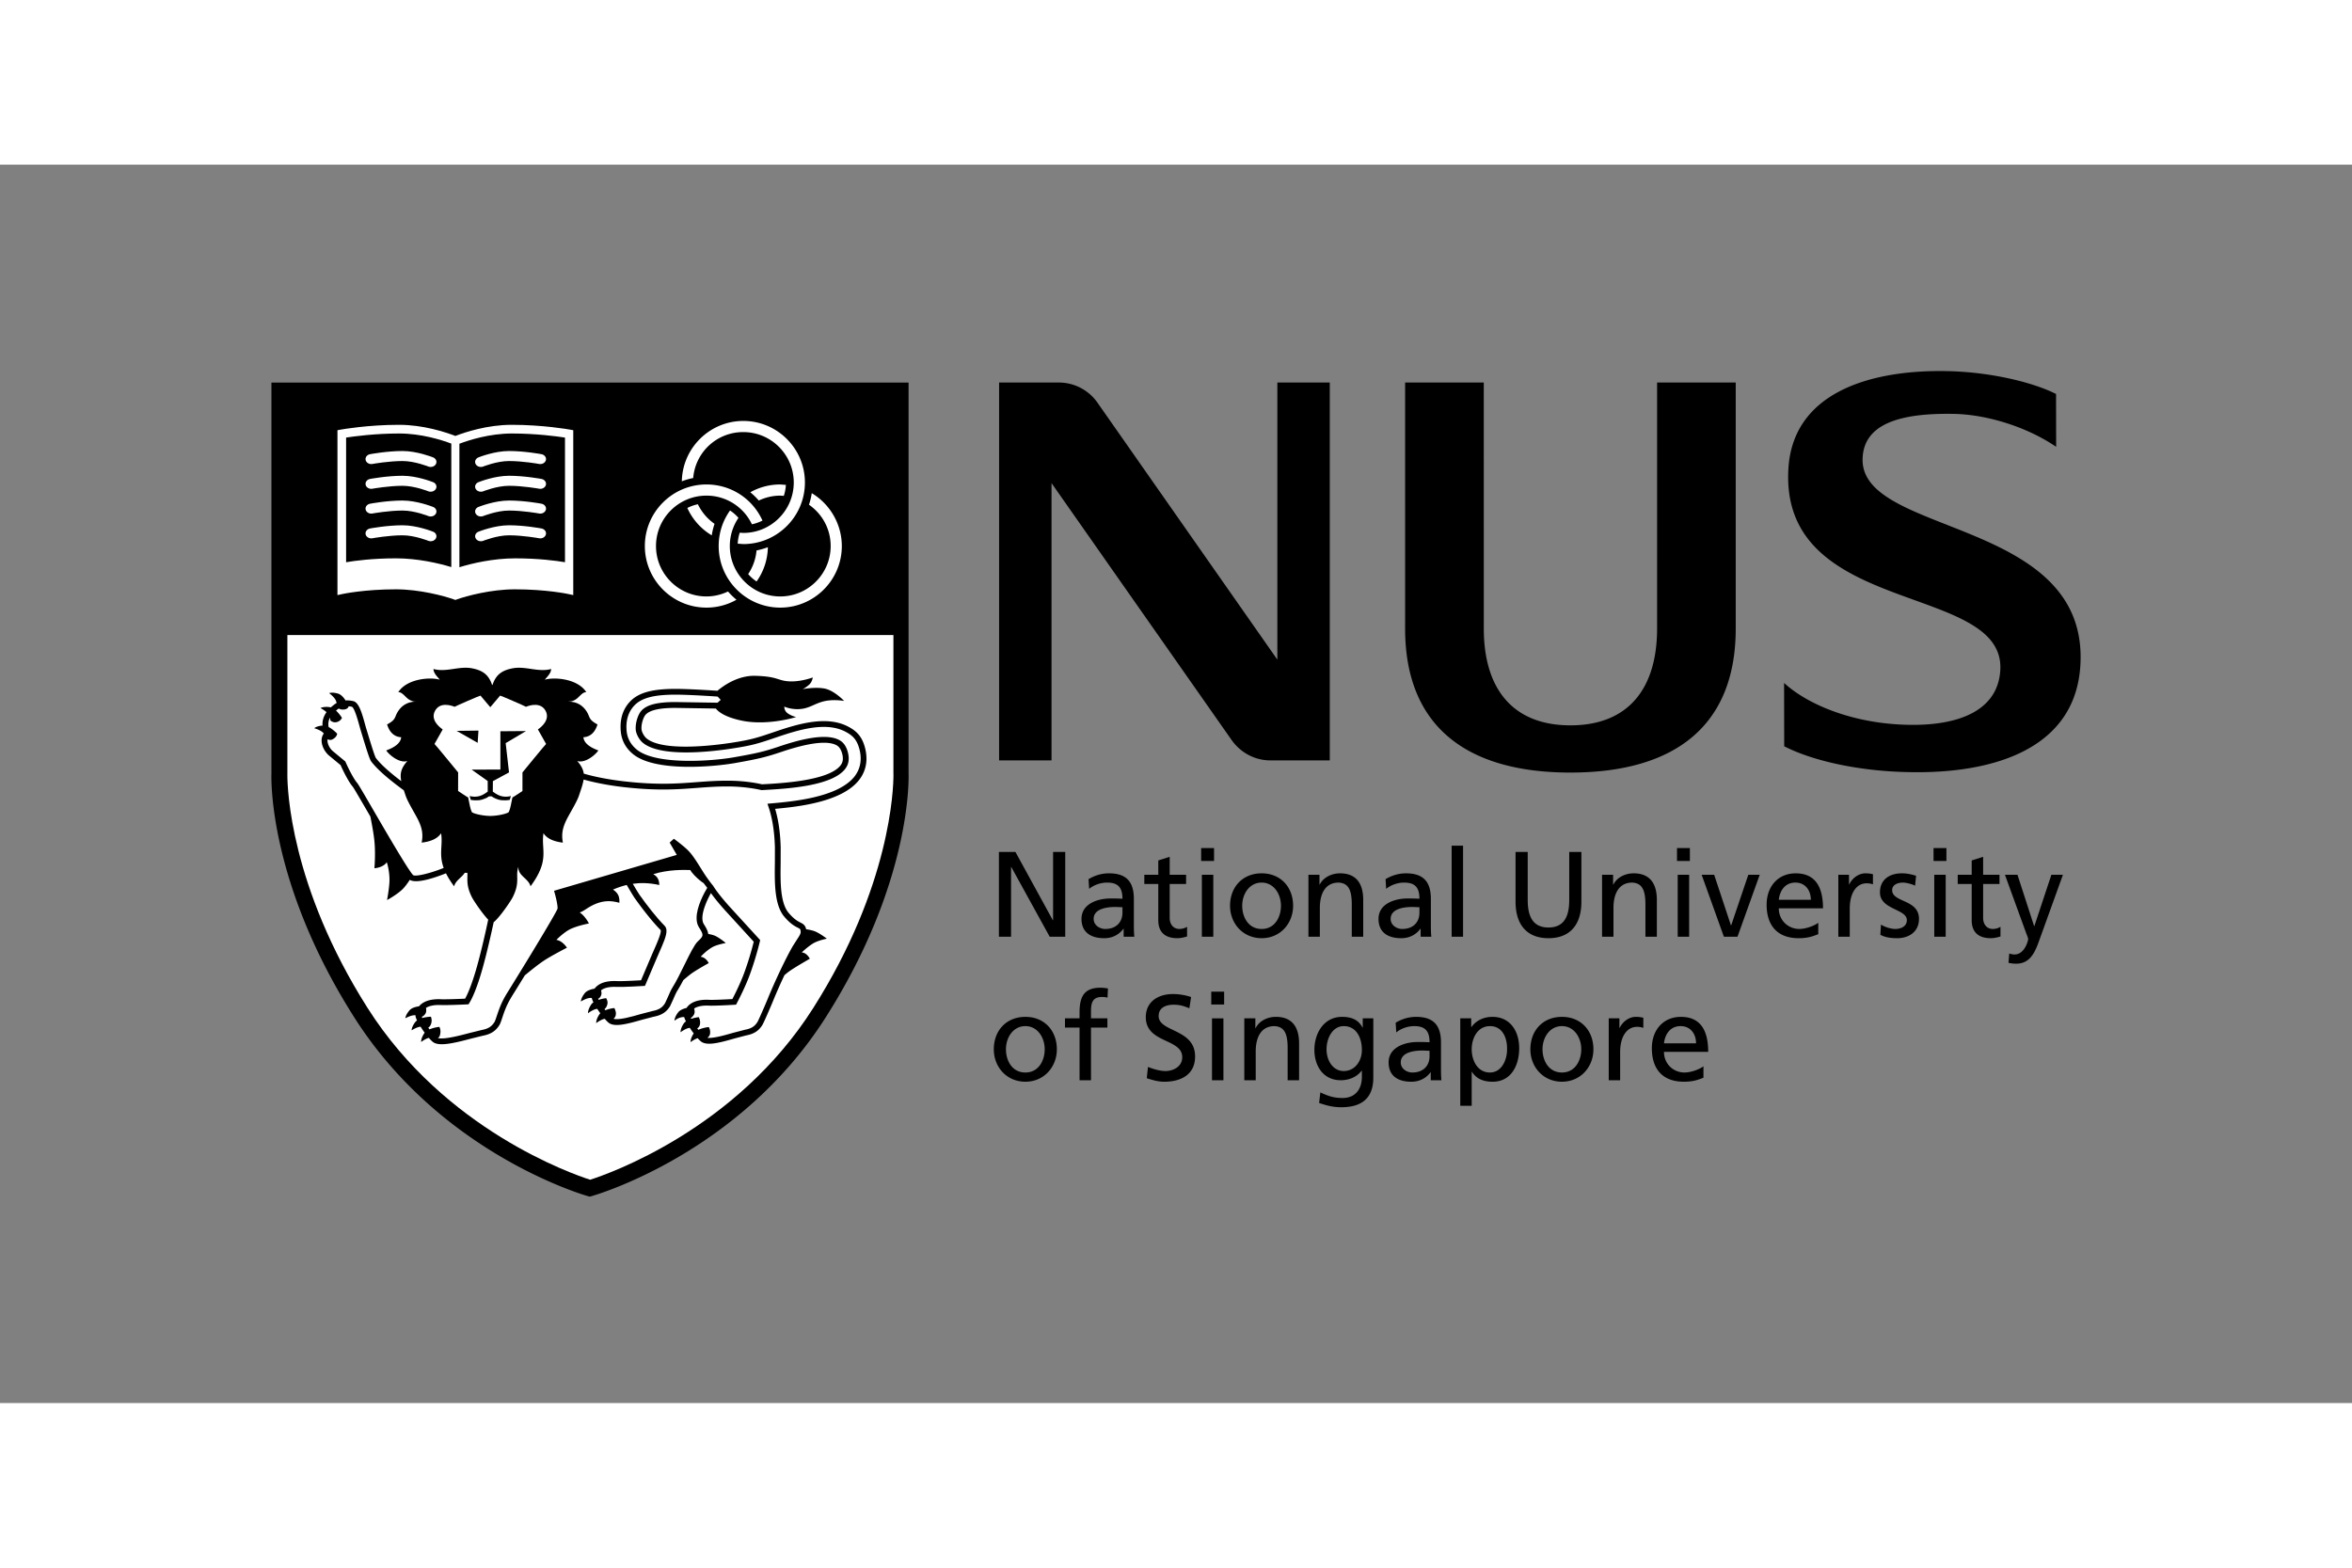 <svg xmlns="http://www.w3.org/2000/svg" xmlns:xlink="http://www.w3.org/1999/xlink" height="800" width="1200"
     viewBox="-71.11 -54.093 616.284 324.555">
    <rect x="-71.11" y="-54.093" width="616.284" height="324.555" fill="#808080" stroke="none"/>
    <path fill="currentColor"
          d="M204.756 143.92h.068v-17.889h3.185v22.22h-4.072l-10.064-18.267h-.063v18.266h-3.18v-22.219h4.328z"/>
    <g transform="translate(-.012 -.852)">
        <defs>
            <path id="a" d="M0 0h474.837v217.59H0z"/>
        </defs>
        <clipPath id="b">
            <use height="100%" width="100%" overflow="visible" xlink:href="#a"/>
        </clipPath>
        <path d="M214.288 136.559c1.208-1.01 3.024-1.647 4.708-1.647 2.995 0 4.017 1.432 4.017 4.236-1.178-.068-2.009-.068-3.188-.068-3.083 0-7.542 1.268-7.542 5.348 0 3.525 2.453 5.063 5.954 5.063 2.736 0 4.329-1.499 5.03-2.487h.06v2.103h2.803c-.066-.481-.126-1.337-.126-3.188v-6.71c0-4.426-1.875-6.719-6.524-6.719-2.074 0-3.856.634-5.352 1.528zm8.725 6.247c0 2.414-1.563 4.265-4.527 4.265-1.36 0-3.02-.929-3.02-2.644 0-2.864 4.013-3.118 5.638-3.118.633 0 1.267.059 1.909.059zm16.674-7.518h-4.295v8.882c0 1.879 1.149 2.896 2.517 2.896.926 0 1.593-.286 2.036-.569v2.543c-.672.192-1.593.45-2.548.45-3.086 0-4.996-1.464-4.996-4.718v-9.484h-3.661v-2.416h3.661v-3.759l2.99-.949v4.708h4.295v2.416zm7.327-9.418h-3.379v3.375h3.379zm-3.19 23.232h2.995v-16.234h-2.995zm7.383-8.113c0 4.642 3.375 8.498 8.278 8.498 4.869 0 8.243-3.856 8.243-8.498 0-4.937-3.307-8.501-8.243-8.501-4.963 0-8.278 3.564-8.278 8.501m3.185 0c0-3.088 1.875-6.077 5.094-6.077 3.18 0 5.059 2.989 5.059 6.077 0 2.896-1.554 6.082-5.059 6.082-3.532 0-5.094-3.186-5.094-6.082m17.353-8.117h2.893v2.577h.06c.896-1.847 3.062-2.961 5.321-2.961 4.197 0 6.081 2.61 6.081 6.973v9.645h-2.998v-8.402c0-3.789-.819-5.634-3.435-5.791-3.407 0-4.932 2.732-4.932 6.677v7.517h-2.99zm20.364 3.687c1.213-1.01 3.023-1.647 4.709-1.647 2.995 0 4.012 1.432 4.012 4.236-1.174-.068-2.006-.068-3.18-.068-3.083 0-7.542 1.268-7.542 5.348 0 3.525 2.449 5.063 5.95 5.063 2.736 0 4.328-1.499 5.029-2.487h.06v2.103h2.804c-.063-.481-.126-1.337-.126-3.188v-6.71c0-4.426-1.876-6.719-6.529-6.719-2.058 0-3.848.634-5.343 1.528zm8.721 6.247c0 2.414-1.554 4.265-4.519 4.265-1.368 0-3.023-.929-3.023-2.644 0-2.864 4.008-3.118 5.638-3.118.63 0 1.271.059 1.904.059zm8.439-17.574h2.99v23.873h-2.99zm33.998 14.676c0 6.234-3.151 9.582-8.625 9.582s-8.628-3.348-8.628-9.582v-13.024h3.188v12.61c0 4.263 1.33 7.188 5.439 7.188 4.105 0 5.44-2.925 5.44-7.188v-12.61h3.185v13.024zm5.413-7.036h2.897v2.577h.06c.895-1.847 3.062-2.961 5.317-2.961 4.201 0 6.085 2.61 6.085 6.973v9.645h-2.994v-8.402c0-3.789-.832-5.634-3.442-5.791-3.403 0-4.932 2.732-4.932 6.677v7.517h-2.991zm23.012-3.627h-3.375v-3.375h3.375zm-3.188 3.627h2.995v16.233h-2.995zm6.275-.004h3.278l4.392 13.248h.068l4.485-13.248h2.99l-5.824 16.234h-3.564zm30.555 12.577c-.729.604-3.023 1.621-4.995 1.621-2.829 0-5.347-2.2-5.347-5.414h11.584c0-5.216-1.752-9.16-7.162-9.16-4.582 0-7.61 3.403-7.61 8.211 0 5.277 2.647 8.787 8.408 8.787 2.67 0 3.979-.641 5.122-1.051zm-10.342-6.019c.22-2.104 1.431-4.515 4.358-4.515 2.576 0 4.038 2.036 4.038 4.515zm15.596-6.554h2.8v2.514h.068c.789-1.69 2.513-2.897 4.228-2.897.892 0 1.338.093 1.977.228v2.67c-.544-.225-1.148-.287-1.655-.287-2.678 0-4.422 2.546-4.422 6.626v7.381h-2.995v-16.235zm11.175 13.045c1.171.765 2.863 1.154 3.721 1.154 1.369 0 3.059-.574 3.059-2.322 0-2.966-7.045-2.707-7.045-7.265 0-3.37 2.517-4.996 5.735-4.996 1.402 0 2.542.287 3.729.634l-.258 2.618c-.668-.423-2.454-.828-3.151-.828-1.528 0-2.863.638-2.863 1.973 0 3.307 7.032 2.352 7.032 7.543 0 3.463-2.771 5.063-5.668 5.063-1.528 0-3.082-.159-4.455-.894zm17.151-16.672h-3.374v-3.375h3.374zm-3.185 3.627h2.995v16.233h-2.995zm17.092 2.416h-4.287v8.882c0 1.879 1.137 2.896 2.509 2.896.926 0 1.588-.286 2.036-.569v2.543c-.667.192-1.593.45-2.543.45-3.092 0-5-1.464-5-4.718v-9.484h-3.661v-2.416h3.661v-3.759l2.998-.949v4.708h4.287zm2.551 18.211c.381.127.887.254 1.397.254 2.673 0 3.564-3.692 3.564-4.01 0-.35-.38-1.182-.574-1.722l-5.508-15.149h3.282l4.359 13.439h.063l4.46-13.439h3.027l-5.984 16.58c-1.114 3.118-2.297 6.715-6.241 6.715-.959 0-1.499-.122-2.036-.219zm-266.068 25.106c0 4.646 3.37 8.497 8.276 8.497 4.865 0 8.245-3.852 8.245-8.497 0-4.934-3.316-8.501-8.245-8.501-4.966 0-8.276 3.567-8.276 8.501m3.183 0c0-3.087 1.875-6.076 5.093-6.076 3.181 0 5.06 2.989 5.06 6.076 0 2.893-1.559 6.081-5.06 6.081-3.539 0-5.093-3.188-5.093-6.081m19.284-5.693h-3.818v-2.423h3.818v-1.495c0-3.945 1.026-6.526 5.449-6.526.76 0 1.397.094 1.998.195l-.119 2.416c-.351-.132-.934-.19-1.436-.19-2.581 0-2.894 1.656-2.894 3.853v1.748h4.3v2.423h-4.3v13.802h-2.999v-13.803zm28.781-5.063c-1.622-.638-2.512-.925-4.164-.925-1.787 0-3.89.637-3.89 2.961 0 4.27 9.549 3.272 9.549 10.6 0 4.738-3.657 6.622-8.117 6.622-1.554 0-3.087-.452-4.545-.924l.313-2.961c1.082.448 2.99 1.081 4.616 1.081 1.816 0 4.363-1.018 4.363-3.634 0-4.957-9.548-3.589-9.548-10.493 0-3.958 3.117-6.053 7.133-6.053 1.461 0 3.209.254 4.734.791zm9.106-.987h-3.375v-3.371h3.375zm-3.184 3.631h2.998v16.225h-2.998zm8.467-.004h2.896v2.58h.063c.896-1.851 3.057-2.97 5.313-2.97 4.206 0 6.086 2.62 6.086 6.981v9.633h-2.998v-8.395c0-3.788-.824-5.63-3.438-5.79-3.404 0-4.928 2.735-4.928 6.68v7.505h-2.994zm33.806 0h-2.771v2.423h-.066c-.892-1.752-2.476-2.808-5.343-2.808-4.907 0-7.26 4.459-7.26 8.633 0 4.197 2.289 7.977 6.935 7.977 2.074 0 4.177-.819 5.448-2.508h.059v1.593c0 3.437-1.875 5.569-5.029 5.569-2.196 0-3.561-.408-5.854-1.462l-.321 2.769c2.614.889 4.109 1.114 5.828 1.114 5.824 0 8.374-2.829 8.374-7.772zm-7.736 13.814c-2.8 0-4.519-2.674-4.519-5.73 0-2.767 1.499-6.044 4.519-6.044 3.185 0 4.738 2.893 4.738 6.267 0 3.023-1.938 5.507-4.738 5.507m13.751-10.12c1.208-1.021 3.02-1.654 4.709-1.654 2.99 0 4.008 1.432 4.008 4.23-1.17-.065-2.002-.065-3.18-.065-3.087 0-7.543 1.278-7.543 5.346 0 3.538 2.449 5.067 5.95 5.067 2.733 0 4.329-1.499 5.034-2.491h.059v2.102h2.8c-.063-.476-.122-1.325-.122-3.184v-6.711c0-4.42-1.887-6.719-6.528-6.719-2.065 0-3.853.638-5.347 1.534zm8.717 6.234c0 2.421-1.554 4.27-4.52 4.27-1.367 0-3.019-.924-3.019-2.646 0-2.859 4.008-3.113 5.634-3.113.633 0 1.271.063 1.904.063v1.426zm8.053 12.992h2.995v-8.913h.063c.924 1.497 2.546 2.611 5.413 2.611 4.903 0 6.969-4.328 6.969-8.793 0-4.354-2.289-8.21-7.003-8.21-2.867 0-4.713 1.471-5.506 2.679h-.063v-2.294h-2.868zm12.256-14.867c.067 2.551-1.268 6.145-4.484 6.145-3.375 0-4.776-3.343-4.776-6.05 0-3.018 1.563-6.107 4.806-6.107 3.243 0 4.521 3.089 4.454 6.012m6.111.063c0 4.646 3.379 8.497 8.277 8.497 4.865 0 8.244-3.852 8.244-8.497 0-4.934-3.312-8.501-8.244-8.501-4.97 0-8.277 3.567-8.277 8.501m3.185 0c0-3.087 1.874-6.076 5.093-6.076 3.18 0 5.059 2.989 5.059 6.076 0 2.893-1.562 6.081-5.059 6.081-3.535 0-5.093-3.188-5.093-6.081m17.35-8.116h2.795v2.517h.063c.799-1.688 2.517-2.906 4.235-2.906.887 0 1.335.103 1.973.232v2.674c-.54-.223-1.14-.286-1.651-.286-2.673 0-4.426 2.545-4.426 6.62v7.374h-2.989zm24.818 12.571c-.726.605-3.023 1.626-4.991 1.626-2.838 0-5.351-2.2-5.351-5.41h11.584c0-5.224-1.744-9.172-7.153-9.172-4.587 0-7.61 3.408-7.61 8.215 0 5.278 2.639 8.783 8.404 8.783 2.673 0 3.978-.633 5.117-1.046zm-10.342-6.013c.224-2.1 1.431-4.519 4.362-4.519 2.58 0 4.042 2.034 4.042 4.519zm31.471-94.453c6.095 5.625 18.109 10.748 32.778 10.977 12.863.219 23.235-3.649 23.873-14.313 1.364-23.076-57.816-13.845-55.522-52.799C398.65 6.964 418.005.507 438.884.866c11.285.19 22.569 2.863 28.757 6.001l.024 13.843c-7.547-5.173-18.074-8.467-26.783-8.632-13.248-.241-23.764 2.196-23.933 11.88-.358 20.196 59.345 15.352 57.064 53.991-1.28 21.753-22.422 28.426-44.556 28.021-12.729-.173-25.195-2.759-33.047-6.778zm-55.983 23.486c-27.489 0-43.318-12.345-43.318-37.743V3.86h20.609l.008 64.476c0 15.791 7.581 25.369 22.701 25.369 15.115 0 22.704-9.579 22.704-25.369l.005-64.476h20.6v64.476c0 25.399-15.828 37.744-43.309 37.744M263.603 3.86v72.627L216.37 9a12.377 12.377 0 00-10.043-5.139h-15.635v99.031h13.738v-72.67l47.153 67.285c2.242 3.214 5.955 5.385 10.208 5.385h15.546V3.86zM166.97 106.351V3.873H.025V106.43c-.008.084-.013.351-.013.786 0 4.843 1.047 30.462 21.648 62.913 22.506 35.509 59.641 46.485 61.208 46.938l.562.155.557-.155c1.575-.452 38.824-11.425 61.343-46.938 22.455-35.378 21.679-62.638 21.64-63.778"
              fill="currentColor" clip-path="url(#b)"/>
        <path d="M78.193 16.192c-.283-.055-7.078-1.25-15.19-1.25-6.432 0-12.235 1.935-14.786 2.918-2.551-.984-8.354-2.918-14.781-2.918-8.113 0-14.913 1.195-15.195 1.25l-.917.165v43.211l1.347-.291c.055-.013 5.68-1.221 13.958-1.221 6.221 0 12.67 1.736 15.208 2.648l.38.14.38-.14c2.538-.913 8.987-2.648 15.216-2.648 8.269 0 13.894 1.208 13.949 1.221l1.348.291V16.357z"
              fill="#FFF" clip-path="url(#b)"/>
        <path d="M47.152 19.862c-2.572-.963-7.876-2.644-13.67-2.644-6.276 0-11.816.752-13.89 1.068v32.671c2.17-.372 6.846-1.021 13.088-1.021 5.592 0 11.188 1.28 14.473 2.293V19.862zm15.901-2.644c-5.87 0-11.242 1.727-13.776 2.682v32.367c3.273-1.026 8.928-2.327 14.583-2.327 6.242 0 10.913.643 13.084 1.014V18.287c-2.079-.321-7.615-1.069-13.891-1.069"
              fill="currentColor" clip-path="url(#b)"/>
        <path d="M25.749 22.666c-.802.215-1.246.95-1.001 1.647.25.693 1.099 1.077 1.901.866.042-.013 4.189-.744 7.724-.744 3.21 0 6.808 1.458 6.846 1.47.785.258 1.655-.088 1.951-.769.295-.68-.105-1.436-.888-1.698-.177-.059-4.138-1.63-7.91-1.63-4.002.001-8.437.812-8.623.858m0 6.487c-.802.219-1.246.954-1.001 1.651.25.688 1.099 1.081 1.901.861.042-.008 4.189-.739 7.724-.739 3.21 0 6.808 1.457 6.846 1.47.785.253 1.655-.093 1.951-.773.295-.679-.105-1.436-.888-1.689-.177-.06-4.138-1.639-7.91-1.639-4.002.001-8.437.812-8.623.858m0 6.495c-.802.216-1.246.955-1.001 1.644.25.692 1.099 1.085 1.901.865.042-.008 4.189-.744 7.724-.744 3.21 0 6.808 1.458 6.846 1.47.785.258 1.655-.088 1.951-.769.295-.684-.105-1.436-.888-1.689-.177-.055-4.138-1.639-7.91-1.639-4.002.001-8.437.808-8.623.862m0 6.488c-.802.219-1.246.958-1.001 1.647.25.692 1.099 1.082 1.901.866.042-.008 4.189-.748 7.724-.748 3.21 0 6.808 1.465 6.846 1.474.785.258 1.655-.084 1.951-.769.295-.68-.105-1.44-.888-1.689-.177-.06-4.138-1.644-7.91-1.644-4.002 0-8.437.816-8.623.863m45.16-19.47c.803.215 1.246.95 1.001 1.647-.25.693-1.098 1.077-1.9.866-.039-.013-4.19-.744-7.725-.744-3.206 0-6.804 1.458-6.842 1.47-.785.258-1.659-.088-1.951-.769-.295-.68.101-1.436.887-1.698.168-.059 4.139-1.63 7.906-1.63 4.007.001 8.437.812 8.624.858m0 6.487c.803.219 1.246.954 1.001 1.651-.25.688-1.098 1.081-1.9.861-.039-.008-4.19-.739-7.725-.739-3.206 0-6.804 1.457-6.842 1.47-.785.253-1.659-.093-1.951-.773-.295-.679.101-1.436.887-1.689.168-.06 4.139-1.639 7.906-1.639 4.007.001 8.437.812 8.624.858m0 6.495c.803.216 1.246.955 1.001 1.644-.25.692-1.098 1.085-1.9.865-.039-.008-4.19-.744-7.725-.744-3.206 0-6.804 1.458-6.842 1.47-.785.258-1.659-.088-1.951-.769-.295-.684.101-1.436.887-1.689.168-.055 4.139-1.639 7.906-1.639 4.007.001 8.437.808 8.624.862m0 6.488c.803.219 1.246.958 1.001 1.647-.25.692-1.098 1.082-1.9.866-.039-.008-4.19-.748-7.725-.748-3.206 0-6.804 1.465-6.842 1.474-.785.258-1.659-.084-1.951-.769-.295-.68.101-1.44.887-1.689.168-.06 4.139-1.644 7.906-1.644 4.007 0 8.437.816 8.624.863"
              fill="#FFF" clip-path="url(#b)"/>
        <path d="M142.003 167.769c-20.226 31.903-53.796 43.532-58.467 45.023-4.646-1.494-38.106-13.12-58.324-45.023-20.275-31.94-21.014-57.551-21.014-61.043 0-.249.004-.388.004-.406V70.042H163v36.203c0 .025.013.165.013.426.001 3.585-.748 29.174-21.01 61.098"
              fill="#FFF" clip-path="url(#b)"/>
        <path d="M155.517 99.432c-.82-2.986-2.327-4.312-4.333-5.375-5.537-2.936-12.767-.875-19.107 1.279-4.784 1.634-6.229 2.125-11.651 2.956-4.097.629-17.793 2.403-22.126-1.179-.617-.515-1.241-1.639-1.304-2.36-.124-1.491.552-3.274 1.072-3.839 1.095-1.2 3.645-1.778 7.8-1.778l10.605.166c.663.853 2.36 2.225 6.668 3.146 6.85 1.465 14.384-.917 14.384-.917s-1.246-.245-2.28-1.022c-.916-.684-.836-1.715-.836-1.715s1.507.727 3.708.664c2.736-.081 4.013-1.382 6.567-2.031 2.555-.651 5.405-.114 5.405-.114s-2.584-2.763-5.148-3.253c-2.55-.485-5.739.169-5.739.169s.799-.359 1.749-1.216c.765-.688.916-1.862.916-1.862s-3.062 1.183-6.166 1.022c-3.104-.161-2.876-1.285-8.903-1.449-4.57-.119-8.346 2.597-9.908 3.919-4.885-.32-8.732-.494-10.988-.494-6.208 0-9.794 1.018-11.99 3.399-1.829 1.99-2.626 4.57-2.36 7.666.202 2.403 1.275 4.426 3.191 6.006 5.794 4.797 21.341 3.328 26.844 2.352 6.162-1.088 8.003-1.566 11.571-2.745 0-.003.203-.067.203-.067 2.762-.93 11.162-3.733 14.685-1.863.718.375 1.208 1.085 1.507 2.167.135.489.198.924.198 1.33 0 .731-.22 1.338-.676 1.892-3.209 3.924-15.276 4.595-20.517 4.874-.574-.14-4.075-.926-8.729-.95-3.116-.018-5.722.182-8.48.388-5.033.38-10.241.773-18.89-.216-4.013-.46-7.771-1.19-10.605-2.027-.135-1.077-.633-2.099-1.71-3.307 2.074.671 4.771-1.609 5.528-2.745-.008-.115-3.683-1.086-3.903-3.472-.004-.076 2.602.216 3.687-3.362-2.602-1.41-1.787-1.93-3.037-3.687-1.102-1.546-2.698-2.327-4.666-2.277.798-.105.87 0 1.736-.434 1.132-.571 1.917-2.125 3.041-2.062-2.268-3.547-8.354-4.012-10.879-3.265.651-.806 1.647-1.702 1.66-2.808-3.365.929-6.66-.818-10.055-.185-2.813.528-4.417 1.671-5.296 4.345h-.126c-.887-2.673-2.487-3.817-5.304-4.345-3.387-.633-6.689 1.114-10.051.185.017 1.106 1.009 2.002 1.655 2.808-2.521-.747-8.607-.282-10.875 3.265 1.128-.063 1.909 1.491 3.037 2.062 1 .498 1.199.396 1.735.434-1.959-.05-3.56.731-4.663 2.277-1.259 1.757-.435 2.277-3.041 3.687 1.09 3.578 3.7 3.286 3.695 3.362-.224 2.386-3.898 3.357-3.911 3.472.761 1.135 3.455 3.416 5.537 2.745-1.706 1.908-1.989 3.366-1.601 5.288-2.648-2.01-5.258-4.227-6.647-6.064-.325-.474-1.364-3.89-2.052-6.15l-.562-1.842-.274-.98c-.828-3.045-1.63-5.595-3.015-5.933a6.911 6.911 0 00-2.049-.187c-.477-.747-1.144-1.533-1.921-1.778-1.605-.486-2.382-.135-2.382-.135s1.301.934 1.74 1.892c.11.245.178.482.224.693a5.101 5.101 0 00-.773.523l-.118.093c-.165.131-.389.317-.629.533-.11-.034-.22-.06-.334-.072-1.664-.22-2.374.262-2.374.262s.904.443 1.576 1.061c-.579.806-1.061 1.84-1.061 3.12 0 .123.013.253.025.389-1.588.117-2.179.697-2.179.697s1.545.417 2.297 1.153c.081.084.157.169.22.249-.072.084-.127.143-.127.143a3.068 3.068 0 00-.464 1.669c0 1.389.777 2.885 1.85 3.869l3.125 2.584c1.128 2.522 2.377 4.739 3.197 5.672.258.316 2.002 3.323 3.852 6.504.245.422.495.857.752 1.297.397 1.95.849 4.379 1.047 6.288.367 3.434.017 7.268.017 7.268s2.226-.11 3.235-1.559c.021-.037.819 2.378.705 5.098-.093 2.011-.629 4.802-.629 4.802s2.171-1.152 3.801-2.597c.823-.723 1.651-1.922 2.158-2.707 1.791 1.14 6.926-.686 9.485-1.71.499 1.013 1.187 2.141 2.132 3.415.376-1.536 2.015-2.306 2.775-3.534.228-.004.464-.004.697-.004.093 1.681-.393 3.261 1.195 6.406.452.892 2.661 4.186 4.265 5.87-.603 2.851-1.76 8.045-2.952 12.298-1.368 4.865-2.475 7.281-3.104 8.405-1.833.089-5.178.202-6.242.155-2.546-.122-4.435.415-5.604 1.588-.088.085-.157.174-.232.263-.888.122-1.905.401-2.458 1.022-1.111 1.258-1.115 2.112-1.115 2.112s1.385-.801 2.437-.801c.08 0 .152.01.224.015v.216c.017.248.156.645.393 1.131a2.192 2.192 0 00-.452.422c-1.021 1.325-.967 2.185-.967 2.185s1.301-.876 2.348-.96c.326.523.692 1.061 1.082 1.584-.047.051-.098.105-.131.161-.92 1.405-.798 2.255-.798 2.255s1.03-.812 2.006-1.077c.334.38.659.723.971.992 1.533 1.352 5.338.477 10.161-.807l2.986-.739c2.112-.392 3.421-1.236 4.388-2.819.232-.373.439-.985.764-1.966l.279-.836c.667-1.874 1.187-3.065 2.509-5.191.046-.063 1.339-2.144 3.096-5.009 1.558-1.295 3.437-2.798 4.801-3.728 2.086-1.402 6.238-3.523 6.238-3.523s-1.106-1.797-2.758-2.048c-.034-.003 2.104-2.175 3.895-2.946 2.014-.88 4.62-1.356 4.62-1.356s-.95-1.942-2.416-2.886c.612-.201 1.17-.556 1.862-1.013 3.505-2.288 6.09-2.204 8.531-1.52.093-1.58-.304-2.552-1.673-3.468 1.153-.485 2.344-.908 3.607-1.208.798 1.372 1.702 2.889 2.111 3.472 1.808 2.563 4.528 6.09 6.729 8.295.054.054.08.155.08.3 0 .92-1.124 3.47-1.769 4.927l-.55 1.26c0 .005-2.212 5.208-2.858 6.724-1.288.075-5.026.279-6.335.211-2.483-.114-4.32.406-5.46 1.542a3.413 3.413 0 00-.38.443c-.925.164-2.032.502-2.581 1.203-1.039 1.323-.997 2.17-.997 2.17s1.335-.873 2.386-.936c.166-.01.318-.005.466.007.042.274.194.676.431 1.145-.245.179-.461.375-.612.612-.921 1.403-.802 2.247-.802 2.247s1.254-.987 2.301-1.14c.038-.005.071-.005.114-.01.25.385.524.779.802 1.159a2.533 2.533 0 00-.27.319c-.921 1.407-.803 2.259-.803 2.259s1.204-.952 2.23-1.131c.32.368.633.692.924.95 1.466 1.293 4.599.521 8.865-.706l3.041-.793c2.056-.385 3.336-1.203 4.283-2.749l.797-1.723c.376-.87.807-1.86 1.132-2.374.494-.776 1.014-1.715 1.542-2.728a55.162 55.162 0 011.85-1.53c1.361-1.041 4.815-2.946 4.815-2.946s-.689-1.513-2.1-1.656c-.017-.005 1.374-1.551 3.042-2.513 1.182-.689 3.53-1.093 3.53-1.093s-1.622-1.373-2.851-1.91c-.494-.211-1.141-.358-1.752-.464-.08-.702-.447-1.487-1.124-2.529-1.211-1.877.562-5.905 1.833-8.186.642.903 1.791 2.407 3.708 4.535 0 0 6.154 6.729 7.51 8.218a80.312 80.312 0 01-2.488 8.136c-.984 2.693-2.391 5.502-3.108 6.888-1.482.08-4.843.254-6.073.197-2.479-.122-4.316.398-5.461 1.539a3.597 3.597 0 00-.473.586c-.836.202-1.744.55-2.212 1.171-1.015 1.342-.955 2.196-.955 2.196s1.009-.948 2.369-.98c.067 0 .122.004.182.004.063.286.223.676.459 1.131a2.345 2.345 0 00-.607.601c-.917 1.405-.799 2.255-.799 2.255s1.254-.997 2.298-1.145c.038-.008.075-.008.109-.012.326.49.675.992 1.034 1.466a.064.064 0 01-.021.023c-.921 1.398-.797 2.252-.797 2.252s.924-.734 1.85-1.034c.266.3.533.569.773.781 1.47 1.297 4.616.527 8.894-.706l3.011-.793c2.062-.381 3.34-1.204 4.282-2.75.419-.689 2.29-5.046 2.805-6.306a137.073 137.073 0 012.974-6.74c.507-.432.979-.813 1.359-1.081 1.686-1.169 5.288-3.222 5.288-3.222s-.718-1.541-2.103-1.656c-.018-.004 1.415-1.372 2.842-2.284 1.322-.85 3.729-1.321 3.729-1.321s-1.736-1.323-2.961-1.851c-.721-.313-1.744-.512-2.47-.624-.216-1.023-.73-1.365-1.507-1.757-.688-.353-1.63-.828-3.071-2.522-1.845-2.175-2.129-6.331-2.129-10.478 0-.912.018-1.825.026-2.716l.008-3.979c-.119-4.679-.802-7.943-1.452-10.099 6.102-.552 17.281-1.789 21.863-7.389 1.373-1.681 2.069-3.649 2.069-5.794a11.39 11.39 0 00-.421-2.973"
              fill="currentColor" clip-path="url(#b)"/>
        <path d="M111.755 150.318c.807-.756 1.216-1.166 1.216-1.698 0-.455-.3-1.009-.903-1.945-.461-.706-.643-1.556-.643-2.458 0-3.003 1.998-6.619 2.788-7.928-.224-.283-.549-.692-.942-1.233-.211-.14-.393-.266-.503-.342-.51-.363-1.824-1.466-2.644-2.542-.114-.152-.228-.343-.351-.546-1.693-.05-5.637-.164-9.704 1.073 1.254.718 1.545 1.651 1.6 2.851-2.677-.583-4.933-.617-6.964-.321.71 1.208 1.436 2.42 1.774 2.902 1.773 2.512 4.43 5.954 6.559 8.096.346.345.499.803.499 1.363 0 1.323-.833 3.209-1.867 5.558l-.544 1.246-3.227 7.587-.473.027c-.216.017-5.304.326-6.969.242-1.815-.089-3.206.223-4.058.887.101.345.173.802.042 1.233-.169.57-.523.852-.811 1 .038.084.08.169.135.268.997-.336 1.951-.432 1.951-.432s.549.727.326 1.635c-.178.692-.511 1.056-.748 1.236.068.101.136.194.208.291 1.127-.46 2.36-.577 2.36-.577s.58.877.39 1.832c-.106.517-.364.807-.604.98 1.364.435 4.882-.574 7.074-1.208l3.18-.828c1.634-.305 2.546-.88 3.256-2.041l.708-1.532c.397-.924.849-1.978 1.247-2.592.975-1.541 2.086-3.794 3.154-5.978 1.394-2.834 2.602-5.288 3.488-6.106m-60.721-19.579c.008.034 0 .063.008.093h.025c-.012-.03-.025-.059-.033-.093"
              fill="#FFF" clip-path="url(#b)"/>
        <path d="M44.479 121.984c-.988 1.482-2.775 2.176-5.089 2.459.439-2.307.039-3.887-.811-5.715-.743-1.613-2.779-4.777-3.383-6.571-.169-.507-.329-.976-.481-1.423-3.218-2.34-6.753-5.187-8.53-7.543-.418-.557-1.052-2.542-2.298-6.626l-.557-1.837-.288-1.026c-.819-3.006-1.466-4.637-1.917-4.853a5.236 5.236 0 00-.87-.135v.005s-.144.921-1.689.848a1.928 1.928 0 01-.9-.274 2.97 2.97 0 00-.363.266l-.131.097-.228.19c.908.824 1.558 1.888 1.558 1.888s-.346.942-1.524 1.153c-.853.148-1.512-.456-1.512-.456s.008-.296-.11-.718a3.652 3.652 0 00-.338 2.438c1.195.617 2.23 1.736 2.23 1.736s-.025.887-1.258 1.507c-.464.24-.942.101-1.25-.047-.152.908.363 2.197 1.309 3.066l3.332 2.758.076.165c1.06 2.391 2.302 4.629 3.028 5.457.274.304 1.267 1.997 4.024 6.745 3.657 6.296 9.186 15.812 10.609 17.39.549.516 4.32-.367 8.041-1.85-1.326-3.68-.173-5.931-.68-9.094m109.577-22.159c-.676-2.48-1.824-3.501-3.577-4.43-4.997-2.652-11.859-.681-17.898 1.377-5.14 1.752-6.559 2.196-11.909 3.015-5.452.841-18.638 2.369-23.326-1.512-.941-.772-1.756-2.263-1.862-3.399-.148-1.871.642-4.096 1.47-5 1.436-1.575 4.189-2.275 8.928-2.275 0 0 7.107.114 11.035.172l.832-.742-.811-.867c-4.911-.325-8.779-.502-11.022-.502-5.739 0-8.992.871-10.866 2.914-1.533 1.66-2.188 3.848-1.968 6.5.169 1.981 1.061 3.649 2.644 4.958 4.929 4.08 19.384 3.129 25.609 2.023 6.064-1.064 7.868-1.533 11.357-2.687l.202-.071c3.223-1.077 11.779-3.94 15.884-1.762 1.102.587 1.845 1.605 2.255 3.118.506 1.837.258 3.336-.764 4.586-3.649 4.463-15.39 5.093-21.7 5.434l-.135.006-.106-.026c-.042-.009-3.703-.903-8.497-.933-3.048-.018-5.625.182-8.353.384-5.106.39-10.39.786-19.183-.215-3.902-.453-7.589-1.161-10.469-1.986-.182 1.179-.651 2.517-1.237 4.253-.604 1.791-2.631 4.954-3.379 6.567-.848 1.829-1.249 3.407-.819 5.719-2.31-.288-4.097-.979-5.085-2.463-.692 4.342 1.761 6.948-3.396 13.907-.52-2.104-3.408-2.766-3.155-5.148-.904 2.476.554 3.911-1.52 8.02-.52 1.031-3.413 5.296-4.979 6.539-.633 2.956-1.752 7.934-2.897 12.035-1.57 5.593-2.85 8.121-3.479 9.135l-.207.343-.397.021c-1.66.085-5.566.228-6.803.174-1.715-.084-3.062.181-3.954.751.085.427.131 1.034-.135 1.476-.304.53-.739.763-.963.856.034.094.084.194.144.312 1.111-.316 2.234-.342 2.234-.342s.46.934-.017 2.062c-.194.46-.46.688-.663.803.109.157.219.305.33.455 1.178-.519 2.559-.655 2.559-.655s.533.695.186 2.131c-.109.445-.35.671-.557.785 1.554.481 5.92-.678 8.375-1.332l3.1-.763c1.685-.314 2.635-.905 3.37-2.116.148-.241.397-.989.612-1.646 0 0 .295-.858.295-.865.688-1.945 1.259-3.266 2.652-5.492 3.176-5.079 12.56-20.431 12.939-21.665.018-.063.018-.139.018-.228 0-.815-.397-2.61-.718-3.751l-.203-.726 32.159-9.405-1.871-3.231 1.107-1c.096.071 2.433 1.77 3.716 3.053 1.132 1.127 2.222 2.871 3.37 4.713l.588.938c1.301 2.064 2.581 3.59 2.597 3.603l.047.059.033.06c.009.017 1.026 1.785 4.206 5.329l8.054 8.805-.088.395c-.013.037-.968 4.143-2.639 8.698-1.099 3.008-2.738 6.212-3.388 7.451l-.203.385-.426.021c-1.551.092-5.288.287-6.665.229-1.707-.085-3.027.18-3.894.755.118.401.229 1.022-.008 1.504-.262.539-.65.835-.869.976.033.068.075.139.117.219 1.002-.338 1.968-.435 1.968-.435s.486.798.33 1.805c-.114.675-.464.978-.723 1.118.094.134.195.271.292.401 1.212-.584 2.719-.734 2.719-.734s.507.699.334 1.785c-.076.503-.418.836-.688 1.04 1.563.185 4.692-.718 6.711-1.303l3.155-.818c1.629-.303 2.542-.877 3.26-2.048.308-.502 2.04-4.493 2.694-6.086 1.909-4.68 4.717-10.597 6.542-13.759l1.014-1.598c.596-.892 1.115-1.658 1.068-2.182-.063-.716-.105-.736-.75-1.065-.761-.385-1.91-.966-3.548-2.893-2.623-3.088-2.539-8.996-2.462-14.199l.008-3.922c-.135-5.148-.966-8.586-1.647-10.563l-.312-.916.972-.085c5.625-.503 17.336-1.546 21.741-6.927 1.658-2.042 2.126-4.597 1.358-7.405"
              fill="#FFF" clip-path="url(#b)"/>
        <path d="M123.678 39.205a11.925 11.925 0 011.625 2.826c-.531.076-1.072.122-1.625.122-.553 0-1.093-.042-1.626-.114a12.334 12.334 0 011.626-2.834"
              fill="#FFF" clip-path="url(#b)"/>
        <path d="M116.925 38.854a11.357 11.357 0 01-2.981-3.42c.021 0 .042-.004.063-.004 1.542 0 3.02.321 4.38.892a18.098 18.098 0 00-1.462 2.532m-9.663-1.136a18.096 18.096 0 007.945 8.294c-.005.198-.021.396-.021.596 0 3.813 1.182 7.347 3.196 10.274-1.377.588-2.863.9-4.375.9-6.162 0-11.178-5.009-11.178-11.174-.001-3.628 1.747-6.85 4.433-8.89m26.092-2.289l.059.004a11.16 11.16 0 01-2.981 3.408 18.288 18.288 0 00-1.428-2.517 11.17 11.17 0 014.35-.895m-19.348-6.99c-.473 0-.945.038-1.415.072.709-5.541 5.368-9.73 11.09-9.73 5.68 0 10.376 4.265 11.073 9.76l-1.402-.102c-3.443 0-6.761.971-9.655 2.788a18.115 18.115 0 00-9.691-2.788m18.152 17.578a18.256 18.256 0 007.932-8.312c2.795 2.111 4.442 5.351 4.442 8.903 0 6.165-5.017 11.174-11.179 11.174-1.554 0-3.032-.312-4.375-.887a17.963 17.963 0 003.196-10.287zm-9.882 2.006l1.406.105c.473 0 .938-.034 1.402-.071a10.921 10.921 0 01-1.402 4.133 11.083 11.083 0 01-1.406-4.167m19.545-17.481c.008-.193.029-.388.029-.583 0-10.021-8.151-18.172-18.168-18.172s-18.173 8.151-18.173 18.172l.021.587c-5.76 3.053-9.688 9.105-9.688 16.062 0 10.017 8.146 18.168 18.164 18.168 3.459 0 6.787-.976 9.684-2.804a18.039 18.039 0 009.663 2.804c10.013 0 18.168-8.151 18.168-18.168.001-6.715-3.792-12.937-9.7-16.066"
              fill="currentColor" clip-path="url(#b)"/>
        <path d="M127.132 47.871a18.119 18.119 0 002.969-.857 15.926 15.926 0 01-2.956 8.987 10.958 10.958 0 01-2.204-1.939 13.179 13.179 0 002.191-6.191m-3.454-33.942c8.895 0 16.133 7.238 16.133 16.132 0 8.898-7.239 16.137-16.133 16.137l-1.478-.109c.05-.989.228-1.952.533-2.876l.945.063c7.281 0 13.21-5.93 13.21-13.215 0-7.281-5.929-13.21-13.21-13.21a13.116 13.116 0 00-13.142 12.036 18.077 18.077 0 00-2.978.862c.169-8.751 7.327-15.82 16.12-15.82"
              fill="#FFF" clip-path="url(#b)"/>
        <path d="M133.349 30.576l1.475.11a11.01 11.01 0 01-.541 2.876l-.934-.06c-1.95 0-3.876.457-5.625 1.285a17.922 17.922 0 00-2.225-2.167 16.03 16.03 0 017.85-2.044m-19.343 32.275c-8.898 0-16.137-7.243-16.137-16.137 0-8.895 7.239-16.138 16.137-16.138 6.399 0 12.07 3.691 14.685 9.464-.87.436-1.794.773-2.771.972a13.145 13.145 0 00-11.914-7.51c-7.285 0-13.215 5.93-13.215 13.211 0 7.281 5.93 13.21 13.215 13.21 1.964 0 3.895-.461 5.655-1.301a18.588 18.588 0 002.217 2.167 15.955 15.955 0 01-7.872 2.062"
              fill="#FFF" clip-path="url(#b)"/>
        <path d="M111.764 35.763a13.393 13.393 0 004.367 5.135c-.33.979-.574 1.984-.731 3.014a16.085 16.085 0 01-6.402-7.178c.87-.435 1.791-.773 2.766-.971m21.585 27.088c-8.898 0-16.136-7.243-16.136-16.137 0-3.392 1.034-6.588 2.977-9.322a11.032 11.032 0 012.208 1.939 13.118 13.118 0 00-2.264 7.383c0 7.281 5.929 13.21 13.214 13.21 7.281 0 13.21-5.929 13.21-13.21 0-4.38-2.125-8.354-5.685-10.829a18.36 18.36 0 00.736-3.028c4.818 2.889 7.872 8.181 7.872 13.857.001 8.893-7.237 16.137-16.132 16.137"
              fill="#FFF" clip-path="url(#b)"/>
        <path d="M69.852 94.774c.955-.664 3.235-2.556 2.019-4.853-1.292-2.428-4.265-1.44-5.147-1.077-.123-.126-6.699-2.986-6.788-2.936.063-.042-2.567 3.042-2.567 3.042s-2.614-3.084-2.56-3.042c-.093-.05-6.664 2.81-6.787 2.936-.883-.363-3.852-1.351-5.144 1.077-1.225 2.296 1.06 4.188 2.015 4.853-.013.038-.021.055-.021.055s-2.145 3.8-2.12 3.753c.034-.063 6.195 7.462 6.195 7.462.009-.017-.012 4.845-.012 4.866 0 0 2.449 1.646 2.635 1.697.393 1.846.512 2.799.942 3.801.14.32 2.487 1.006 4.772 1.043h.182c2.276-.037 4.633-.723 4.764-1.043.435-1.002.554-1.955.942-3.801.194-.051 2.627-1.697 2.627-1.697.004.004 0-4.854.004-4.866-.004 0 6.162-7.526 6.192-7.462.029.047-2.116-3.753-2.116-3.753l-.027-.055"
              fill="#FFF" clip-path="url(#b)"/>
        <path fill="currentColor" clip-path="url(#b)"
              d="M48.551 95.15l5.718-.067-.207 3.205zm12.851 3.214l.878 7.673s-4.029 2.184-4.227 2.29c-.005.215-.026 2.559-.026 2.74.186.14.913.685 1.665 1.002 1.359.573 2.719.24 2.736.235l.338-.088-.288 1.018-.123.021c-.063.013-1.596.288-2.846-.088-1.082-.329-1.647-.743-1.799-.862h-.654c-.148.11-.743.533-1.841.862-1.241.376-2.779.101-2.838.088l-.126-.021-.288-1.018.338.088c.017.005 1.376.338 2.741-.235.752-.317 1.479-.862 1.66-1.002l-.008-2.771c-.165-.109-4.215-2.99-4.215-2.99s7.154-.008 7.539-.013V95.255l5.955-.046.752-.005c-.001.001-5.108 3.028-5.323 3.16"/>
    </g>
</svg>
